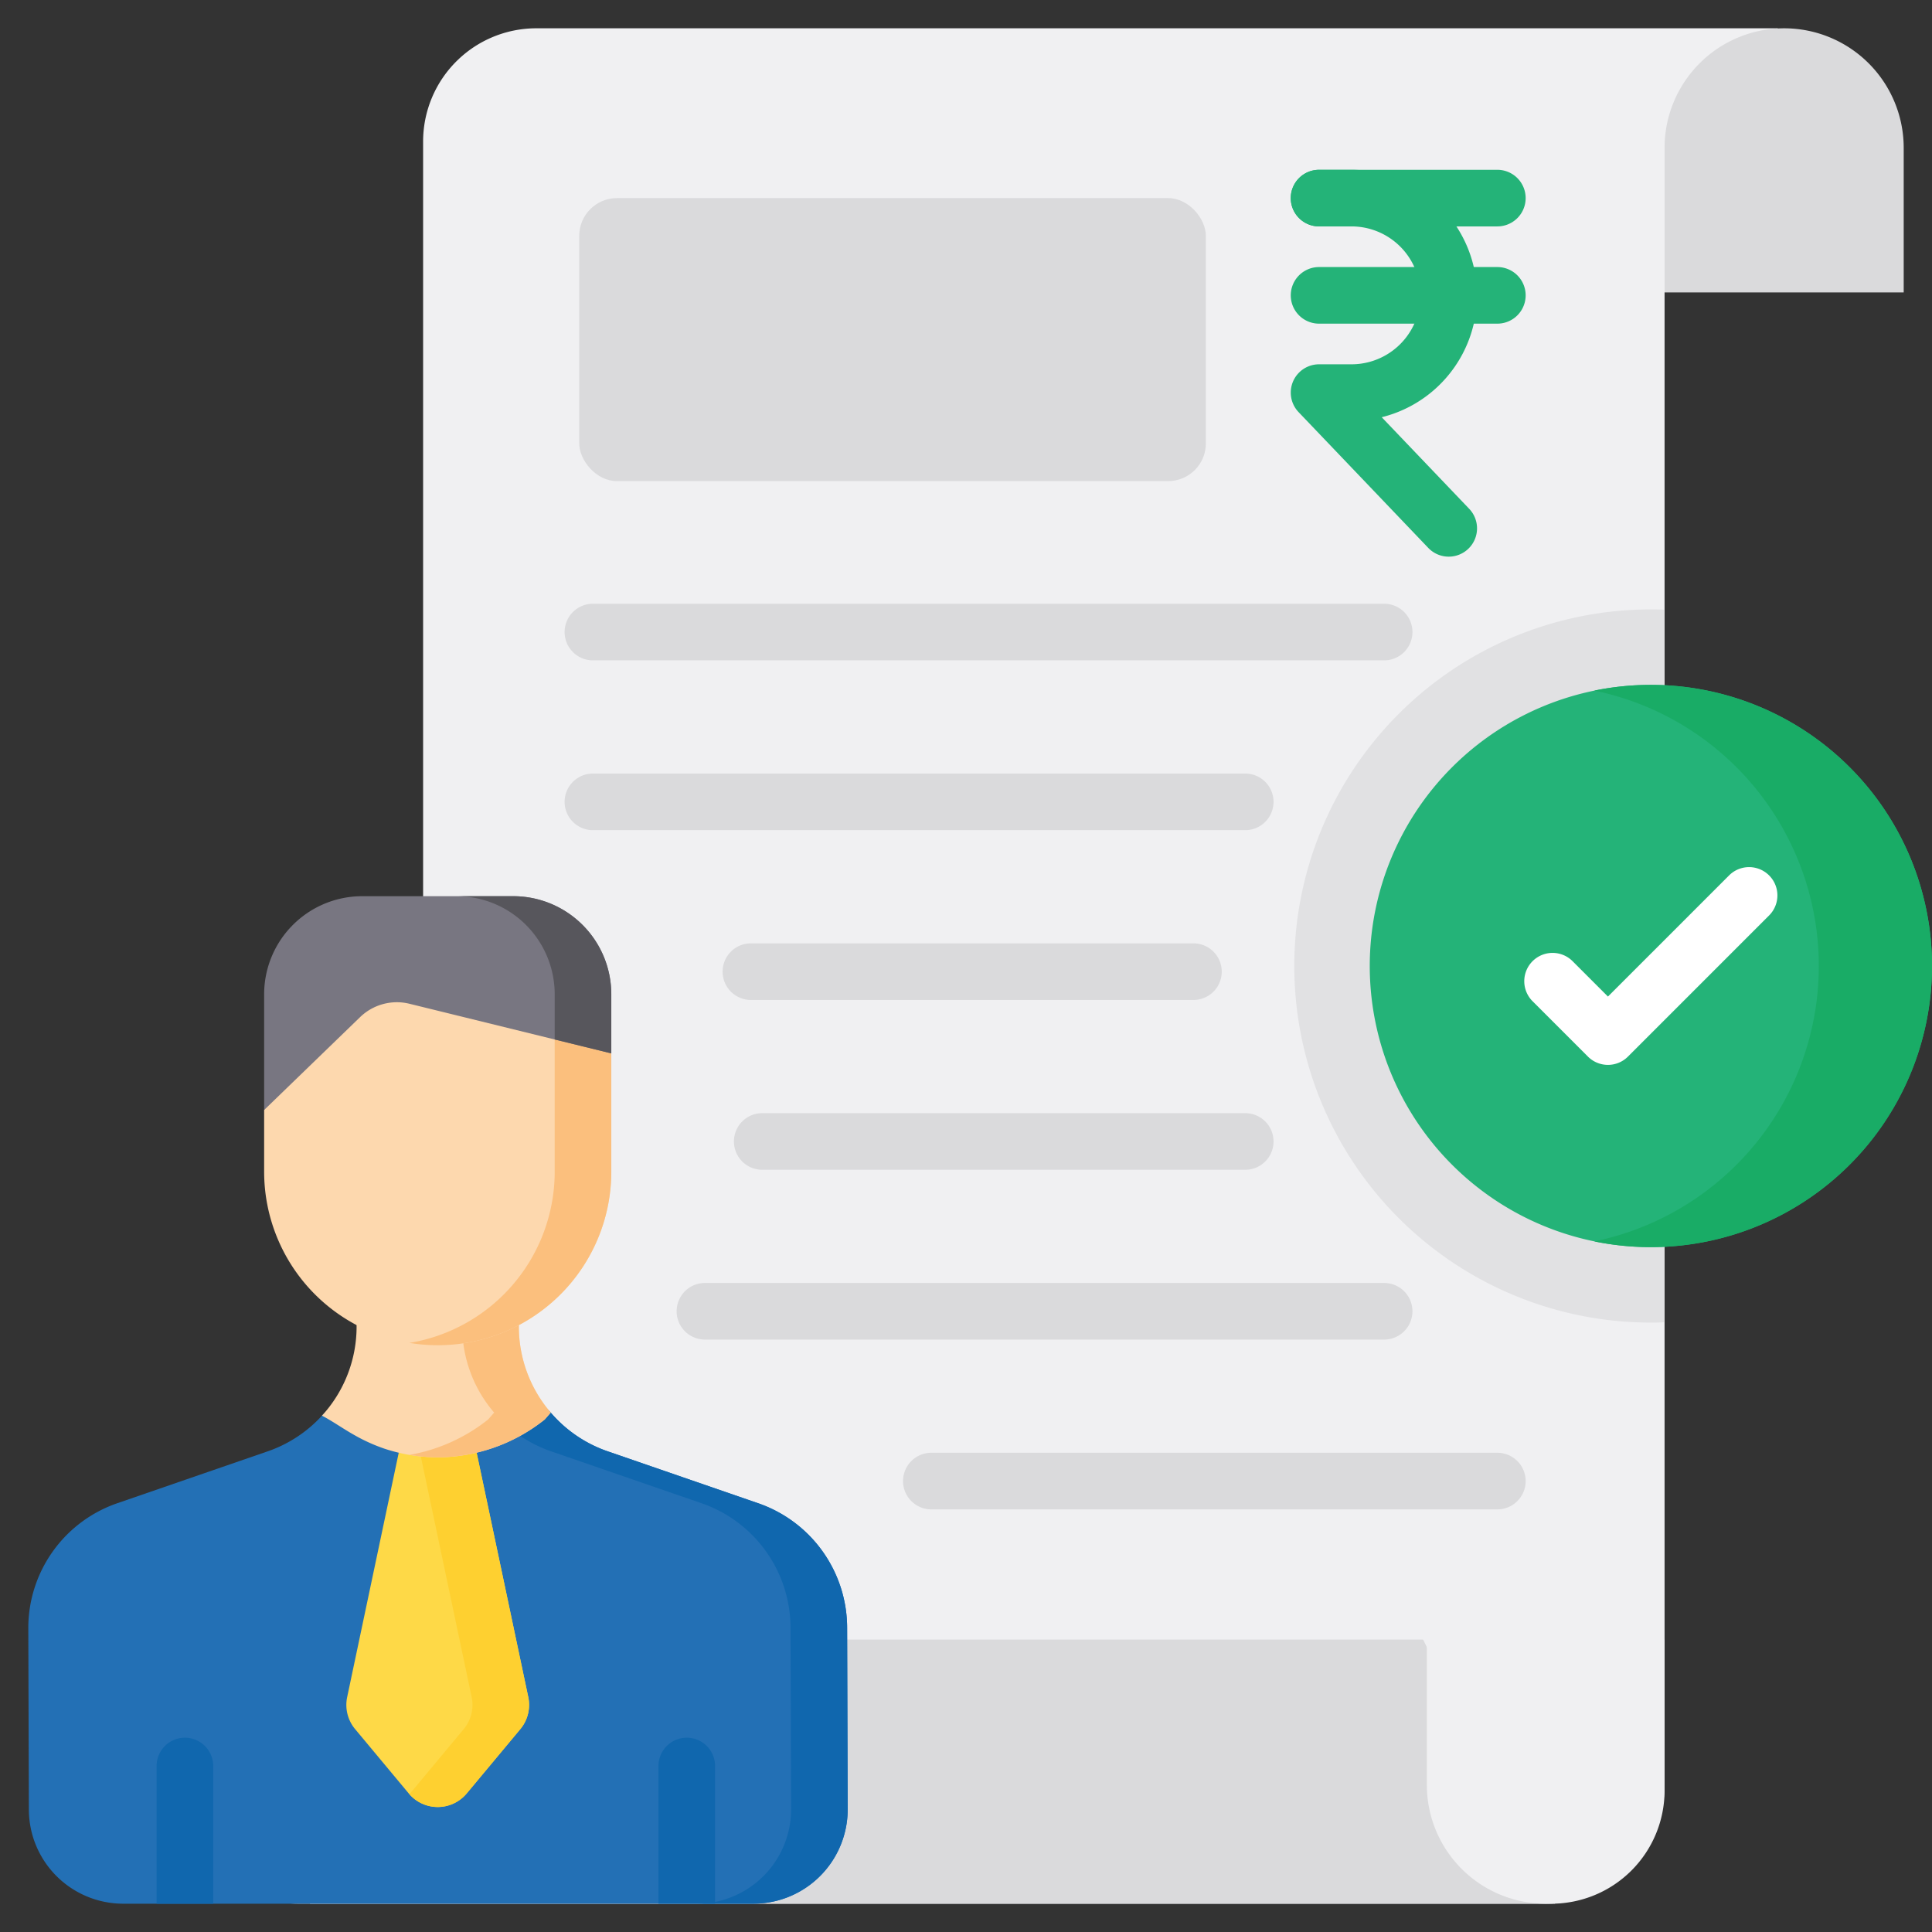 <svg xmlns="http://www.w3.org/2000/svg" data-name="Layer 1" viewBox="0 0 512 512"><rect x="0" y="0" width="512" height="512" fill="#333333" stroke="none"/><path fill="#f0f0f2" d="M471.13,7.5l-30,70v397a29.998,29.998,0,0,1-30,30h-329l30-54.29V37.5a29.998,29.998,0,0,1,30-30Z"/><path fill="#dadadc" d="M377.128,434.5H49.128v40a30,30,0,0,0,30,30h333"/><path fill="#f0f0f2" d="M378.128,434.5V473a31.5,31.5,0,0,0,31.5,31.5h0a31.5,31.5,0,0,0,31.5-31.5V434.5"/><path fill="#dadadc" d="M472.814 7.5h0A31.686 31.686 0 0 1 504.5 39.186V77.5a0 0 0 0 1 0 0H441.128a0 0 0 0 1 0 0V39.186A31.686 31.686 0 0 1 472.814 7.5zM366.814 175H157.128a7.5 7.5 0 0 1 0-15H366.814a7.5 7.5 0 1 1 0 15zM330 220H157.128a7.5 7.5 0 0 1 0-15H330a7.5 7.5 0 0 1 0 15zM316.274 265H199a7.5 7.5 0 0 1 0-15H316.274a7.5 7.5 0 0 1 0 15zM330 310H202a7.5 7.5 0 0 1 0-15H330a7.5 7.5 0 0 1 0 15zM366.814 355H186.814a7.5 7.5 0 1 1 0-15H366.814a7.5 7.5 0 1 1 0 15zM396.814 400H246.814a7.5 7.5 0 1 1 0-15H396.814a7.5 7.5 0 1 1 0 15z"/><path fill="#24b378" d="M396.814 60h-47.248a7.5 7.5 0 0 1 0-15h47.248a7.5 7.5 0 0 1 0 15zM396.814 85.771h-47.248a7.5 7.5 0 0 1 0-15h47.248a7.5 7.5 0 0 1 0 15z"/><path fill="#24b378" d="M383.93,147.519a7.478,7.478,0,0,1-5.425-2.32l-34.362-35.976A7.5,7.5,0,0,1,349.566,96.543h8.591a18.271,18.271,0,0,0,0-36.543h-8.591a7.5,7.5,0,0,1,0-15h8.591a33.274,33.274,0,0,1,8.013,65.568l23.183,24.271a7.5,7.5,0,0,1-5.423,12.68Z"/><rect width="166.066" height="75" x="153.5" y="52.5" fill="#dadadc" rx="10"/><path fill="#e1e1e3" d="M441.13,161.57V350.43c-1.21.05-2.42.07-3.63.07a94.5,94.5,0,0,1,0-189C438.71,161.5,439.92,161.52,441.13,161.57Z"/><path fill="#24b378" d="M437.5,330.5A74.5,74.5,0,1,1,512,256,74.585,74.585,0,0,1,437.5,330.5Z"/><path fill="#19ac66" d="M437.5,181.5a74.553,74.553,0,0,0-15,1.517,74.51,74.51,0,0,1,0,145.965A74.504,74.504,0,1,0,437.5,181.5Z"/><path fill="#fff" d="M426.123,282.204a7.501,7.501,0,0,1-5.304-2.197L406.167,265.354a7.5,7.5,0,1,1,10.607-10.606l9.349,9.349,32.103-32.104A7.5,7.5,0,1,1,468.833,242.6l-37.406,37.407A7.501,7.501,0,0,1,426.123,282.204Z"/><path fill="#2370b5" d="M224.65,479.42a25.001,25.001,0,0,1-25,25.08h-167a24.999,24.999,0,0,1-25-24.92L7.5,431.45a34.98,34.98,0,0,1,23.59-33.08l39.82-13.74a34.853,34.853,0,0,0,14.42-9.47C91.1,368.85,109.5,360.5,109.5,351.55l-15-25.05h43l-15,25.05c0,8.57,18.12,16.6,23.45,22.8a34.808,34.808,0,0,0,15.14,10.28l39.82,13.74A34.98,34.98,0,0,1,224.5,431.45Z"/><path fill="#1067ae" d="M224.5,431.45a34.98,34.98,0,0,0-23.59-33.08l-39.82-13.74A34.808,34.808,0,0,1,145.95,374.35C140.62,368.15,122.5,360.12,122.5,351.55l15-25.05h-15l-14,23.38,1,1.67a8.026,8.026,0,0,1-.967,3.643c3.902,7.188,17.85,13.845,22.417,19.157a34.808,34.808,0,0,0,15.14,10.28l39.82,13.74A34.98,34.98,0,0,1,209.5,431.45l.15,47.97a25.001,25.001,0,0,1-25,25.08h15a25.001,25.001,0,0,0,25-25.08Z"/><path fill="#fed947" d="M126.32,385.02l13.678,64.736a10,10,0,0,1-2.102,8.469l-14.214,17.056a10,10,0,0,1-15.364,0L94.103,458.224a10,10,0,0,1-2.102-8.466L105.69,384.88Z"/><path fill="#fed030" d="M139.998,449.756,126.32,385.02l-20.63-.14-.021.102,5.651.038,13.678,64.736a10,10,0,0,1-2.102,8.469l-14.214,17.056c-.058.069-.123.128-.182.195a9.993,9.993,0,0,0,15.182-.195L137.896,458.225A10,10,0,0,0,139.998,449.756Z"/><path fill="#fdd8ae" d="M145.95,374.35,144.37,376.17a45.921,45.921,0,0,1-25.98,9.97,44.944,44.944,0,0,1-16.522-2.231,46.206,46.206,0,0,1-8.143-3.708c-2.597-1.466-5.042-3.184-7.645-4.632q-.373-.207-.749-.408A34.943,34.943,0,0,0,94.5,351.55V326.5h43v25.05A34.942,34.942,0,0,0,145.95,374.35Z"/><path fill="#fbbf7d" d="M137.5,351.55V326.5h-15v25.05a34.942,34.942,0,0,0,8.45,22.8L129.37,376.17a46.246,46.246,0,0,1-20.847,9.388,44.538,44.538,0,0,0,9.867.582,45.921,45.921,0,0,0,25.98-9.97l1.58-1.82A34.942,34.942,0,0,1,137.5,351.55Z"/><path fill="#fdd8ae" d="M147,263.5l15,15.66V310.5a46,46,0,0,1-92,0V294.16L85,263.5c0-14.36-3.36-11,11-11h40C150.36,252.5,147,249.14,147,263.5Z"/><path fill="#fbbf7d" d="M147 263.5v47a45.998 45.998 0 0 1-38.5 45.382A45.986 45.986 0 0 0 162 310.5V279.16zM96 252.5c-6.855 0-9.667-.762-10.739 0zM138.528 252.464C143.734 253.26 147 255.894 147 263.5 147 250.053 149.945 252.144 138.528 252.464z"/><path fill="#787681" d="M162,263.5v15.66l-53.48-13.15a13.997,13.997,0,0,0-13.08,3.53L70,294.16V263.5a25.999,25.999,0,0,1,26-26h40A25.999,25.999,0,0,1,162,263.5Z"/><path fill="#57565c" d="M136,237.5H121a25.999,25.999,0,0,1,26,26v11.972L162,279.16V263.5A25.999,25.999,0,0,0,136,237.5Z"/><path fill="#1067ae" d="M189.5 468.01V504.5h-15V468.01a7.5 7.5 0 1 1 15 0zM56.5 468.01V504.5h-15V468.01a7.5 7.5 0 1 1 15 0z"/></svg>